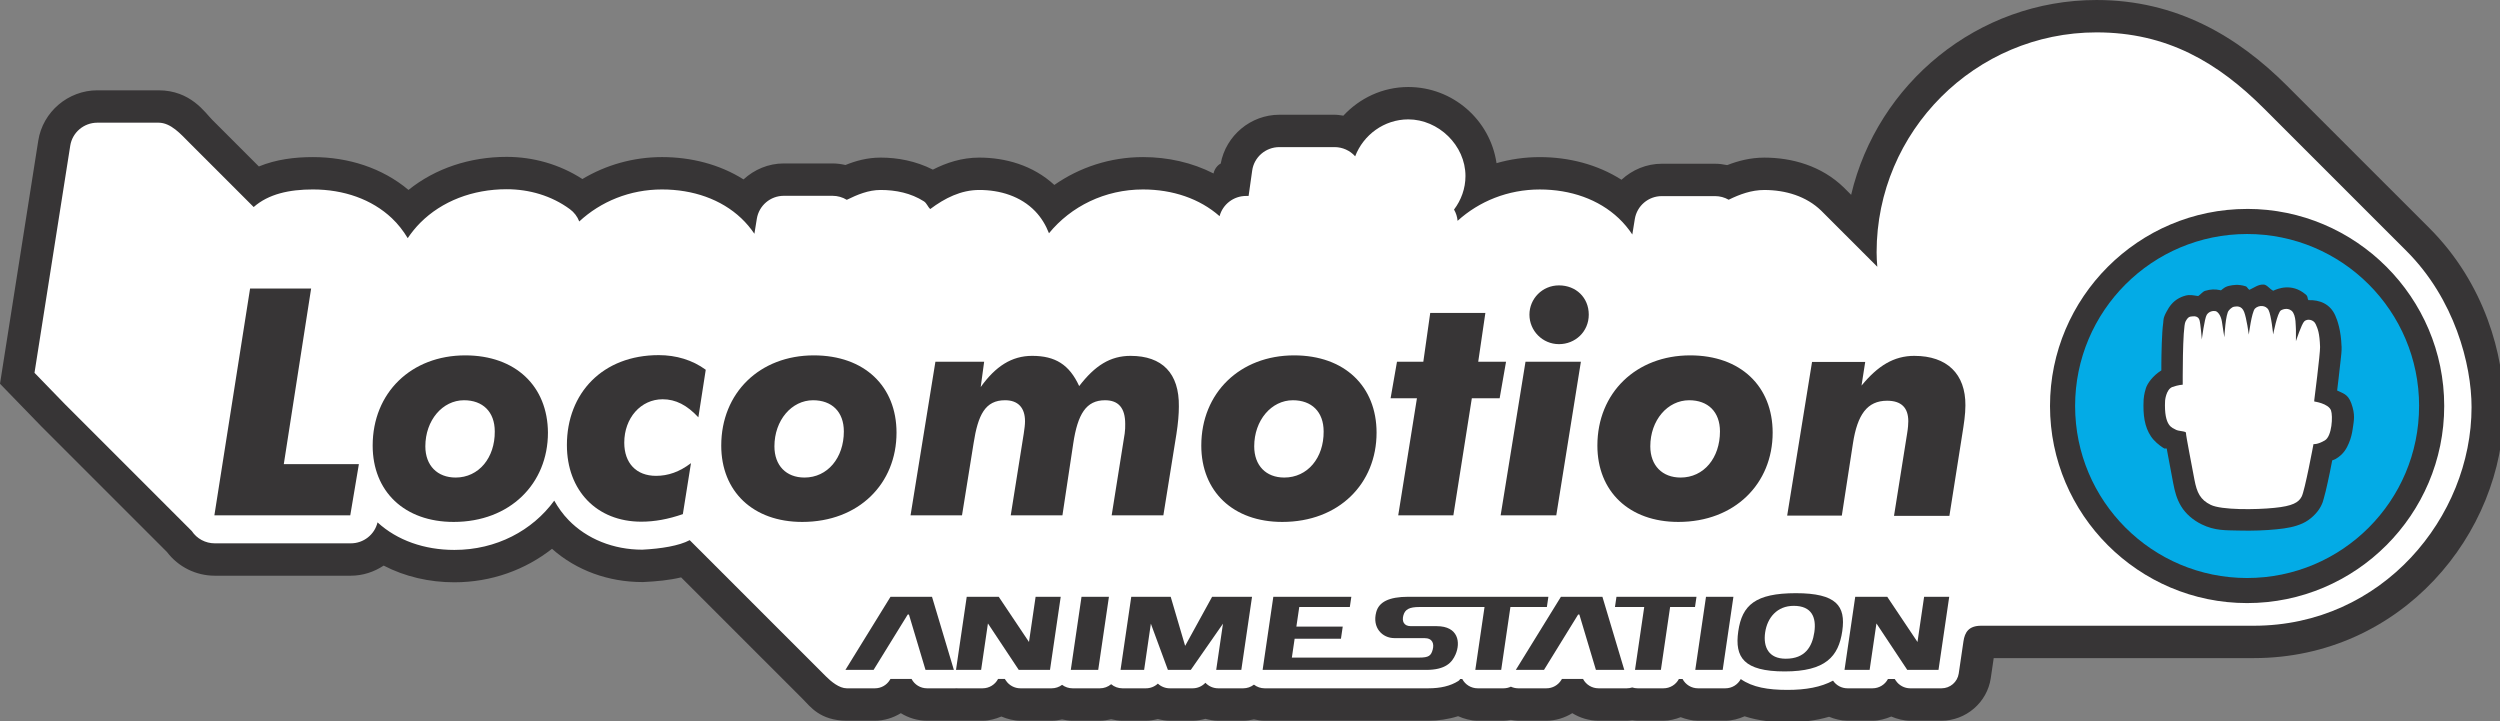 <?xml version="1.0" encoding="UTF-8" standalone="no"?>
<svg
   xmlns:dc="http://purl.org/dc/elements/1.1/"
   xmlns:cc="http://creativecommons.org/ns#"
   xmlns:rdf="http://www.w3.org/1999/02/22-rdf-syntax-ns#"
   xmlns:svg="http://www.w3.org/2000/svg"
   xmlns="http://www.w3.org/2000/svg"
   xmlns:sodipodi="http://sodipodi.sourceforge.net/DTD/sodipodi-0.dtd"
   xmlns:inkscape="http://www.inkscape.org/namespaces/inkscape"
   width="338.667mm"
   height="97.689mm"
   viewBox="0 0 338.667 97.689"
   version="1.1"
   id="svg979"
   inkscape:version="1.0.1 (3bc2e813f5, 2020-09-07)"
   sodipodi:docname="Locomotion_(2004).svg">
  <rect x="0" y="0" width="338.667" height="97.689" fill="#808080" stroke="none"/>
  <style
     id="style981"></style>
  <defs
     id="defs973" />
  <sodipodi:namedview
     id="base"
     pagecolor="#ffffff"
     bordercolor="#666666"
     borderopacity="1.0"
     inkscape:pageopacity="0.0"
     inkscape:pageshadow="2"
     inkscape:zoom="0.49497475"
     inkscape:cx="625.70226"
     inkscape:cy="168.51306"
     inkscape:document-units="mm"
     inkscape:current-layer="layer1"
     inkscape:document-rotation="0"
     showgrid="false"
     showguides="true"
     inkscape:guide-bbox="true"
     inkscape:window-width="1366"
     inkscape:window-height="706"
     inkscape:window-x="-8"
     inkscape:window-y="-8"
     inkscape:window-maximized="1" />
  <g
     inkscape:label="Layer 1"
     inkscape:groupmode="layer"
     id="layer1"
     transform="translate(2.108,-201.604)">
    <g
       id="g1828">
      <g
         id="g1791"
         transform="matrix(0.265,0,0,0.265,-2.108,201.604)"
         style="opacity:1">
        <g
           id="g2017"
           style="opacity:1">
          <path
             style="color:#000000;font-style:normal;font-variant:normal;font-weight:normal;font-stretch:normal;font-size:medium;line-height:normal;font-family:sans-serif;font-variant-ligatures:normal;font-variant-position:normal;font-variant-caps:normal;font-variant-numeric:normal;font-variant-alternates:normal;font-variant-east-asian:normal;font-feature-settings:normal;font-variation-settings:normal;text-indent:0;text-align:start;text-decoration:none;text-decoration-line:none;text-decoration-style:solid;text-decoration-color:#000000;letter-spacing:normal;word-spacing:normal;text-transform:none;writing-mode:lr-tb;direction:ltr;text-orientation:mixed;dominant-baseline:auto;baseline-shift:baseline;text-anchor:start;white-space:normal;shape-padding:0;shape-margin:0;inline-size:0;clip-rule:nonzero;display:inline;overflow:visible;visibility:visible;isolation:auto;mix-blend-mode:normal;color-interpolation:sRGB;color-interpolation-filters:linearRGB;solid-color:#000000;solid-opacity:1;vector-effect:none;fill:#373536;fill-opacity:1;fill-rule:nonzero;stroke:none;stroke-width:33.099;stroke-linecap:butt;stroke-linejoin:miter;stroke-miterlimit:4.8;stroke-dasharray:none;stroke-dashoffset:0;stroke-opacity:1;paint-order:stroke fill markers;color-rendering:auto;image-rendering:auto;shape-rendering:auto;text-rendering:auto;enable-background:accumulate;stop-color:#000000;stop-opacity:1"
             d="m 1071.754,0.004 c -60.805,0 -112.049,42.715 -125.459,99.588 l -3.699,-3.699 -0.092,-0.088 C 931.126,84.773 916.069,80.574 901.918,80.574 c -7.193,0 -13.497,1.695 -18.975,3.83 -2.052,-0.426 -4.136,-0.703 -6.248,-0.699 h -27.174 c -7.864,-0.009 -15.126,3.116 -20.625,8.18 -12.234,-7.774 -26.809,-11.57 -41.781,-11.57 -7.649,0 -15.071,1.076 -22.098,3.09 -3.261,-22.202 -22.435,-38.922 -45.098,-38.922 -13.17,0 -24.903,5.725 -33.209,14.648 -1.479,-0.22 -2.953,-0.474 -4.467,-0.475 h -0.004 -28.232 -0.002 c -14.618,6e-6 -27.328,10.619 -29.986,24.965 -1.492,0.692 -3.22,2.715 -3.664,5.059 -10.941,-5.581 -23.333,-8.373 -36.062,-8.373 -16.814,0 -32.472,5.272 -45.326,14.236 -10.999,-10.142 -25.23,-13.977 -38.352,-13.977 -8.969,0 -16.817,2.62 -23.738,6.15 -8.815,-4.474 -18.138,-6.15 -26.68,-6.15 -7.043,0 -12.969,1.752 -17.99,3.783 -2.149,-0.479 -4.337,-0.792 -6.559,-0.797 h -0.016 -24.99 -0.01 c -7.831,0.009 -15.061,3.123 -20.543,8.164 -12.233,-7.69 -26.774,-11.41 -41.688,-11.41 -14.845,0 -28.793,4.106 -40.68,11.217 C 285.941,83.92 272.428,80.191 259.002,80.191 c -18.678,0 -36.42,5.815 -50.186,16.902 -13.463,-11.31 -30.879,-16.787 -48.875,-16.787 -9.149,0 -18.73,1.139 -27.611,4.789 L 108.533,61.299 C 104.807,57.572 97.529,46.173 81.031,46.166 h -0.004 -31.256 -0.002 C 34.892,46.166 21.883,57.119 19.559,71.9 l 0.002,-0.002 L 0,196.172 l 21.393,22.057 64.01,64.01 c 5.764,7.575 14.787,12.054 24.346,12.061 h 0.006 69.58 c 6.128,-2.8e-4 11.9,-1.937 16.795,-5.168 10.953,5.694 23.394,8.535 36.141,8.535 18.973,0 36.319,-6.428 49.91,-17.119 12.489,11.108 28.966,16.996 46.137,16.996 h 0.414 l 0.414,-0.019 c 6.534,-0.327 12.827,-0.886 19.043,-2.369 l 62.248,62.25 c 3.729,3.73 8.717,10.968 22.359,11.006 h 0.021 14.436 c 4.764,0.006 9.301,-1.422 13.25,-3.838 3.947,2.442 8.539,3.832 13.33,3.838 h 0.012 14.615 0.09 c 0.021,-2.3e-4 0.111,-0.008 0.135,-0.008 l 0.102,0.008 h 13.59 0.027 c 3.34,-0.011 6.497,-0.887 9.496,-2.125 3.061,1.276 6.312,2.126 9.713,2.125 h 15.994 0.004 c 1.804,-5.8e-4 3.575,-0.259 5.32,-0.635 1.738,0.374 3.501,0.633 5.297,0.635 h 0.012 14.039 c 1.947,-2.8e-4 3.855,-0.301 5.729,-0.736 1.868,0.434 3.77,0.734 5.711,0.736 h 0.008 12.041 c 2.086,0.004 4.125,-0.338 6.123,-0.832 1.984,0.491 4.007,0.832 6.08,0.832 h 11.719 c 2.224,10e-5 4.39,-0.39 6.506,-0.953 2.122,0.565 4.295,0.955 6.527,0.953 h 12.83 0.002 c 1.849,-7.1e-4 3.664,-0.274 5.449,-0.668 1.779,0.393 3.587,0.666 5.43,0.668 h 0.01 83.742 c 5.056,0 10.207,-0.718 15.193,-2.297 3.125,1.353 6.439,2.294 9.949,2.299 h 0.012 13.256 0.002 c 1.267,-1.5e-4 2.512,-0.225 3.76,-0.412 1.226,0.184 2.448,0.409 3.693,0.412 h 0.018 14.41 c 4.777,0.012 9.323,-1.42 13.279,-3.842 3.947,2.442 8.538,3.836 13.33,3.842 h 0.012 14.516 c 0.929,6e-4 1.84,-0.117 2.754,-0.217 0.907,0.099 1.813,0.215 2.727,0.217 h 0.012 13.256 c 3.083,9.3e-4 6.011,-0.74 8.816,-1.791 2.8,1.049 5.723,1.79 8.801,1.791 h 0.002 14.021 c 3.473,0.002 6.755,-0.918 9.855,-2.238 7.146,2.321 14.583,3.049 21.914,3.049 7.369,0 14.48,-0.822 21.244,-2.811 2.964,1.19 6.093,1.998 9.371,2 h 0.006 12.857 0.004 c 3.363,-0.001 6.541,-0.877 9.559,-2.121 3.062,1.275 6.313,2.125 9.717,2.121 h 15.977 c 12.479,0.002 23.324,-9.342 25.164,-21.686 v -0.018 l 1.51,-10.287 h 132.922 c 75.126,0 127.891,-63.228 127.891,-128.26 0,-26.276 -9.606,-63.057 -38.066,-91.518 L 1169.154,43.873 C 1143.704,18.423 1112.426,0.004 1071.754,0.004 Z"
             id="path2019" />
          <path
             style="color:#000000;font-style:normal;font-variant:normal;font-weight:normal;font-stretch:normal;font-size:medium;line-height:normal;font-family:sans-serif;font-variant-ligatures:normal;font-variant-position:normal;font-variant-caps:normal;font-variant-numeric:normal;font-variant-alternates:normal;font-variant-east-asian:normal;font-feature-settings:normal;font-variation-settings:normal;text-indent:0;text-align:start;text-decoration:none;text-decoration-line:none;text-decoration-style:solid;text-decoration-color:#000000;letter-spacing:normal;word-spacing:normal;text-transform:none;writing-mode:lr-tb;direction:ltr;text-orientation:mixed;dominant-baseline:auto;baseline-shift:baseline;text-anchor:start;white-space:normal;shape-padding:0;shape-margin:0;inline-size:0;clip-rule:nonzero;display:inline;overflow:visible;visibility:visible;isolation:auto;mix-blend-mode:normal;color-interpolation:sRGB;color-interpolation-filters:linearRGB;solid-color:#000000;solid-opacity:1;vector-effect:none;fill:#ffffff;fill-opacity:1;fill-rule:nonzero;stroke:none;stroke-width:33.099;stroke-linecap:butt;stroke-linejoin:miter;stroke-miterlimit:4.8;stroke-dasharray:none;stroke-dashoffset:0;stroke-opacity:1.0;paint-order:stroke fill markers;color-rendering:auto;image-rendering:auto;shape-rendering:auto;text-rendering:auto;enable-background:accumulate;stop-color:#000000;stop-opacity:1;"
             d="m 1071.754,16.553 c -61.919,0 -112.44,50.49 -112.439,112.408 -3e-5,2.907 0.139,4.56 0.355,7.412 l -22.316,-22.318 -6.369,-6.369 c -7.583,-7.352 -18.164,-10.563 -29.066,-10.563 -6.563,0 -12.53,2.188 -18.223,4.982 -2.122,-1.217 -4.527,-1.856 -6.973,-1.852 h -27.221 c -6.846,-0.008 -12.687,4.952 -13.791,11.709 l -1.277,7.906 c -1.996,-3.005 -4.309,-5.792 -6.941,-8.281 -10.258,-9.703 -24.602,-14.725 -40.377,-14.725 -16.284,0 -31.015,6.05 -42,16.025 -0.175,-2.025 -0.798,-3.987 -1.822,-5.748 3.624,-4.804 5.848,-10.718 5.848,-17.158 0,-15.718 -13.844,-28.951 -29.221,-28.951 -12.42,0 -23.014,8.004 -27.168,18.881 -2.661,-2.991 -6.491,-4.705 -10.516,-4.707 h -28.23 c -6.993,-4.53e-4 -12.918,5.101 -13.891,11.961 l -1.838,13.004 h -1.285 c -6.362,0.002 -11.925,4.247 -13.553,10.34 -10.162,-8.97 -23.99,-13.654 -39.146,-13.654 -19.509,0 -36.815,8.643 -48.061,22.385 -1.632,-4.163 -3.924,-8.003 -7.07,-11.271 -7.35,-7.636 -17.924,-10.854 -28.547,-10.854 -9.378,0 -17.601,4.149 -25.078,9.75 -1.287,-1.136 -1.771,-2.996 -3.238,-3.934 -6.639,-4.243 -14.413,-5.816 -22.102,-5.816 -6.236,0 -11.877,2.363 -17.326,5.037 -2.184,-1.336 -4.695,-2.046 -7.256,-2.051 h -24.963 c -6.847,0.008 -12.679,4.978 -13.768,11.738 l -1.24,7.668 c -1.952,-2.886 -4.197,-5.557 -6.742,-7.959 -10.281,-9.703 -24.676,-14.693 -40.5,-14.693 -16.459,0 -31.306,6.189 -42.291,16.363 -0.959,-2.516 -2.626,-4.701 -4.799,-6.291 -9.391,-6.891 -20.765,-10.187 -32.311,-10.187 -17.453,0 -33.144,6.137 -44.104,17.098 -2.421,2.421 -4.556,5.088 -6.475,7.906 -2.255,-3.735 -4.924,-7.193 -8.105,-10.195 -10.266,-9.689 -24.602,-14.693 -40.377,-14.693 -11.987,0 -22.624,2.277 -30.265,8.992 L 96.831,73.002 C 92.386,68.558 87.365,62.718 81.023,62.715 H 49.77 c -6.913,-5.67e-4 -12.797,4.99 -13.861,11.756 l -18.275,116.111 15.551,16.033 64.854,64.852 c 2.589,3.918 6.995,6.28 11.723,6.283 h 69.574 c 6.51,-3e-4 12.165,-4.438 13.654,-10.715 10.098,9.258 24.044,14.082 39.281,14.082 21.526,0 39.94,-9.961 51.055,-25.186 2.022,3.584 4.413,6.922 7.27,9.879 9.405,9.735 23.01,15.184 37.723,15.184 9.63,-0.482 18.869,-1.99 24.25,-4.867 l 69.572,69.574 c 2.722,2.722 6.853,6.149 10.701,6.16 h 14.434 c 3.088,0.004 5.958,-1.596 7.578,-4.225 l 0.336,-0.551 h 10.799 c 1.53,2.932 4.561,4.771 7.867,4.775 h 14.518 c 0.186,-0.002 0.373,-0.007 0.559,-0.029 0.181,0.011 0.362,0.014 0.543,0.029 h 12.873 c 3.301,-0.011 6.324,-1.849 7.852,-4.775 h 3.467 l 0.543,0.812 c 1.648,2.477 4.426,3.963 7.4,3.963 h 15.996 c 1.921,-6.1e-4 3.789,-0.623 5.326,-1.775 1.535,1.151 3.4,1.773 5.318,1.775 h 14.027 c 2.098,-3e-4 4.129,-0.742 5.732,-2.096 1.601,1.352 3.629,2.094 5.725,2.096 h 12.062 c 2.265,0.004 4.445,-0.854 6.098,-2.402 1.647,1.544 3.821,2.402 6.078,2.402 h 11.717 c 2.467,1.1e-4 4.823,-1.023 6.504,-2.83 1.683,1.808 4.044,2.832 6.514,2.83 h 12.842 c 1.977,-7.6e-4 3.895,-0.66 5.455,-1.875 1.558,1.213 3.475,1.873 5.449,1.875 h 83.732 c 6.099,0 11.234,-1.157 15.328,-3.758 0.454,-0.289 0.696,-0.647 0.92,-1.016 h 1.047 c 1.53,2.932 4.562,4.771 7.869,4.775 h 13.246 c 1.298,-1.5e-4 2.581,-0.284 3.758,-0.834 1.17,0.546 2.444,0.831 3.734,0.834 h 14.434 c 3.091,0.008 5.963,-1.593 7.584,-4.225 l 0.338,-0.551 h 10.799 c 1.53,2.932 4.56,4.771 7.867,4.775 H 831.625 c 0.936,6.1e-4 1.864,-0.149 2.754,-0.438 0.885,0.289 1.81,0.436 2.74,0.438 h 13.248 c 3.312,0.001 6.351,-1.839 7.883,-4.775 h 1.859 c 1.531,2.934 4.566,4.774 7.875,4.775 h 14.027 c 3.294,0.002 6.319,-1.819 7.859,-4.73 6.011,4.238 13.957,5.541 23.9,5.541 9.401,0 17.096,-1.406 23.266,-4.73 1.651,2.448 4.409,3.918 7.361,3.92 h 12.85 c 3.309,-10e-4 6.344,-1.841 7.875,-4.775 h 3.445 l 0.535,0.811 c 1.649,2.479 4.431,3.968 7.408,3.965 h 15.994 c 4.403,0.002 8.144,-3.221 8.793,-7.576 l 2.408,-16.41 c 0.689,-4.696 2.713,-8.004 9.067,-8.004 h 139.328 c 65.796,0 111.344,-55.642 111.344,-111.711 0,-21.899 -8.687,-55.28 -33.221,-79.814 l -72.773,-72.771 c -23.687,-23.687 -49.73,-39.023 -85.697,-39.023 z"
             id="path2021" />
        </g>
      </g>
      <path
         style="color:#000000;font-style:normal;font-variant:normal;font-weight:normal;font-stretch:normal;font-size:medium;line-height:normal;font-family:sans-serif;font-variant-ligatures:normal;font-variant-position:normal;font-variant-caps:normal;font-variant-numeric:normal;font-variant-alternates:normal;font-variant-east-asian:normal;font-feature-settings:normal;font-variation-settings:normal;text-indent:0;text-align:start;text-decoration:none;text-decoration-line:none;text-decoration-style:solid;text-decoration-color:#000000;letter-spacing:normal;word-spacing:normal;text-transform:none;writing-mode:lr-tb;direction:ltr;text-orientation:mixed;dominant-baseline:auto;baseline-shift:baseline;text-anchor:start;white-space:normal;shape-padding:0;shape-margin:0;inline-size:0;clip-rule:nonzero;display:inline;overflow:visible;visibility:visible;isolation:auto;mix-blend-mode:normal;color-interpolation:sRGB;color-interpolation-filters:linearRGB;solid-color:#000000;solid-opacity:1;vector-effect:none;fill:#373536;fill-opacity:1;fill-rule:nonzero;stroke:none;stroke-width:4.702;stroke-linecap:butt;stroke-linejoin:round;stroke-miterlimit:4;stroke-dasharray:none;stroke-dashoffset:0;stroke-opacity:1;paint-order:stroke fill markers;color-rendering:auto;image-rendering:auto;shape-rendering:auto;text-rendering:auto;enable-background:accumulate;stop-color:#000000"
         d="m 112.417,292.352 6.109,-9.904 h 5.621 l 2.962,9.904 h -3.842 l -2.243,-7.499 h -0.165 l -4.625,7.499 z"
         id="path1587" />
      <path
         style="color:#000000;font-style:normal;font-variant:normal;font-weight:normal;font-stretch:normal;font-size:medium;line-height:normal;font-family:sans-serif;font-variant-ligatures:normal;font-variant-position:normal;font-variant-caps:normal;font-variant-numeric:normal;font-variant-alternates:normal;font-variant-east-asian:normal;font-feature-settings:normal;font-variation-settings:normal;text-indent:0;text-align:start;text-decoration:none;text-decoration-line:none;text-decoration-style:solid;text-decoration-color:#000000;letter-spacing:normal;word-spacing:normal;text-transform:none;writing-mode:lr-tb;direction:ltr;text-orientation:mixed;dominant-baseline:auto;baseline-shift:baseline;text-anchor:start;white-space:normal;shape-padding:0;shape-margin:0;inline-size:0;clip-rule:nonzero;display:inline;overflow:visible;visibility:visible;isolation:auto;mix-blend-mode:normal;color-interpolation:sRGB;color-interpolation-filters:linearRGB;solid-color:#000000;solid-opacity:1;vector-effect:none;fill:#373536;fill-opacity:1;fill-rule:nonzero;stroke:none;stroke-width:4.702;stroke-linecap:butt;stroke-linejoin:round;stroke-miterlimit:4;stroke-dasharray:none;stroke-dashoffset:0;stroke-opacity:1;paint-order:stroke fill markers;color-rendering:auto;image-rendering:auto;shape-rendering:auto;text-rendering:auto;enable-background:accumulate;stop-color:#000000"
         d="m 128.851,282.447 -1.452,9.906 h 3.402 l 0.923,-6.293 4.176,6.293 h 4.232 l 1.452,-9.906 h -3.402 l -0.897,6.125 -4.099,-6.125 z"
         id="path1593" />
      <path
         style="color:#000000;font-style:normal;font-variant:normal;font-weight:normal;font-stretch:normal;font-size:medium;line-height:normal;font-family:sans-serif;font-variant-ligatures:normal;font-variant-position:normal;font-variant-caps:normal;font-variant-numeric:normal;font-variant-alternates:normal;font-variant-east-asian:normal;font-feature-settings:normal;font-variation-settings:normal;text-indent:0;text-align:start;text-decoration:none;text-decoration-line:none;text-decoration-style:solid;text-decoration-color:#000000;letter-spacing:normal;word-spacing:normal;text-transform:none;writing-mode:lr-tb;direction:ltr;text-orientation:mixed;dominant-baseline:auto;baseline-shift:baseline;text-anchor:start;white-space:normal;shape-padding:0;shape-margin:0;inline-size:0;clip-rule:nonzero;display:inline;overflow:visible;visibility:visible;isolation:auto;mix-blend-mode:normal;color-interpolation:sRGB;color-interpolation-filters:linearRGB;solid-color:#000000;solid-opacity:1;vector-effect:none;fill:#373536;fill-opacity:1;fill-rule:nonzero;stroke:none;stroke-width:4.702;stroke-linecap:butt;stroke-linejoin:round;stroke-miterlimit:4;stroke-dasharray:none;stroke-dashoffset:0;stroke-opacity:1;paint-order:stroke fill markers;color-rendering:auto;image-rendering:auto;shape-rendering:auto;text-rendering:auto;enable-background:accumulate;stop-color:#000000"
         d="m 144.401,282.447 h 3.714 l -1.452,9.904 h -3.714 z"
         id="path1599" />
      <path
         style="color:#000000;font-style:normal;font-variant:normal;font-weight:normal;font-stretch:normal;font-size:medium;line-height:normal;font-family:sans-serif;font-variant-ligatures:normal;font-variant-position:normal;font-variant-caps:normal;font-variant-numeric:normal;font-variant-alternates:normal;font-variant-east-asian:normal;font-feature-settings:normal;font-variation-settings:normal;text-indent:0;text-align:start;text-decoration:none;text-decoration-line:none;text-decoration-style:solid;text-decoration-color:#000000;letter-spacing:normal;word-spacing:normal;text-transform:none;writing-mode:lr-tb;direction:ltr;text-orientation:mixed;dominant-baseline:auto;baseline-shift:baseline;text-anchor:start;white-space:normal;shape-padding:0;shape-margin:0;inline-size:0;clip-rule:nonzero;display:inline;overflow:visible;visibility:visible;isolation:auto;mix-blend-mode:normal;color-interpolation:sRGB;color-interpolation-filters:linearRGB;solid-color:#000000;solid-opacity:1;vector-effect:none;fill:#373536;fill-opacity:1;fill-rule:nonzero;stroke:none;stroke-width:4.702;stroke-linecap:butt;stroke-linejoin:round;stroke-miterlimit:4;stroke-dasharray:none;stroke-dashoffset:0;stroke-opacity:1;paint-order:stroke fill markers;color-rendering:auto;image-rendering:auto;shape-rendering:auto;text-rendering:auto;enable-background:accumulate;stop-color:#000000"
         d="m 151.14,282.447 -1.452,9.906 h 3.195 l 0.912,-6.261 2.309,6.261 h 3.102 l 4.358,-6.261 -0.917,6.261 h 3.402 l 1.452,-9.906 h -5.407 l -3.636,6.621 h -0.029 l -1.947,-6.621 z"
         id="path1605" />
      <path
         style="color:#000000;font-style:normal;font-variant:normal;font-weight:normal;font-stretch:normal;font-size:medium;line-height:normal;font-family:sans-serif;font-variant-ligatures:normal;font-variant-position:normal;font-variant-caps:normal;font-variant-numeric:normal;font-variant-alternates:normal;font-variant-east-asian:normal;font-feature-settings:normal;font-variation-settings:normal;text-indent:0;text-align:start;text-decoration:none;text-decoration-line:none;text-decoration-style:solid;text-decoration-color:#000000;letter-spacing:normal;word-spacing:normal;text-transform:none;writing-mode:lr-tb;direction:ltr;text-orientation:mixed;dominant-baseline:auto;baseline-shift:baseline;text-anchor:start;white-space:normal;shape-padding:0;shape-margin:0;inline-size:0;clip-rule:nonzero;display:inline;overflow:visible;visibility:visible;isolation:auto;mix-blend-mode:normal;color-interpolation:sRGB;color-interpolation-filters:linearRGB;solid-color:#000000;solid-opacity:1;vector-effect:none;fill:#373536;fill-opacity:1;fill-rule:nonzero;stroke:none;stroke-width:4.702;stroke-linecap:butt;stroke-linejoin:round;stroke-miterlimit:4;stroke-dasharray:none;stroke-dashoffset:0;stroke-opacity:1;paint-order:stroke fill markers;color-rendering:auto;image-rendering:auto;shape-rendering:auto;text-rendering:auto;enable-background:accumulate;stop-color:#000000"
         d="m 170.385,282.447 -1.45,9.906 h 22.15 c 2.632,0 3.505,-1 3.981,-2.084 0.709,-1.616 0.396,-3.841 -2.545,-3.841 h -3.507 c -0.975,0 -1.218,-0.69 -1.019,-1.436 0.227,-0.847 0.821,-1.158 2.175,-1.158 h 8.826 l -1.249,8.519 h 3.507 l 1.249,-8.519 h 4.939 l 0.203,-1.387 h -18.965 c -2.655,0 -3.984,0.718 -4.351,2.059 -0.587,2.144 0.836,3.541 2.452,3.541 h 4.062 c 1.161,0 1.333,0.808 1.134,1.551 -0.225,0.841 -0.545,1.087 -1.828,1.087 h -17.254 l 0.375,-2.555 h 6.275 l 0.241,-1.64 h -6.279 l 0.391,-2.657 h 6.85 l 0.203,-1.387 h -6.85 z"
         id="path1611" />
      <path
         style="color:#000000;font-style:normal;font-variant:normal;font-weight:normal;font-stretch:normal;font-size:medium;line-height:normal;font-family:sans-serif;font-variant-ligatures:normal;font-variant-position:normal;font-variant-caps:normal;font-variant-numeric:normal;font-variant-alternates:normal;font-variant-east-asian:normal;font-feature-settings:normal;font-variation-settings:normal;text-indent:0;text-align:start;text-decoration:none;text-decoration-line:none;text-decoration-style:solid;text-decoration-color:#000000;letter-spacing:normal;word-spacing:normal;text-transform:none;writing-mode:lr-tb;direction:ltr;text-orientation:mixed;dominant-baseline:auto;baseline-shift:baseline;text-anchor:start;white-space:normal;shape-padding:0;shape-margin:0;inline-size:0;clip-rule:nonzero;display:inline;overflow:visible;visibility:visible;isolation:auto;mix-blend-mode:normal;color-interpolation:sRGB;color-interpolation-filters:linearRGB;solid-color:#000000;solid-opacity:1;vector-effect:none;fill:#373536;fill-opacity:1;fill-rule:nonzero;stroke:none;stroke-width:4.702;stroke-linecap:butt;stroke-linejoin:round;stroke-miterlimit:4;stroke-dasharray:none;stroke-dashoffset:0;stroke-opacity:1;paint-order:stroke fill markers;color-rendering:auto;image-rendering:auto;shape-rendering:auto;text-rendering:auto;enable-background:accumulate;stop-color:#000000"
         d="m 216.869,282.447 -0.204,1.387 h 3.965 l -1.249,8.519 h 3.507 l 1.249,-8.519 h 3.371 l 0.203,-1.387 z"
         id="path1617" />
      <path
         style="color:#000000;font-style:normal;font-variant:normal;font-weight:normal;font-stretch:normal;font-size:medium;line-height:normal;font-family:sans-serif;font-variant-ligatures:normal;font-variant-position:normal;font-variant-caps:normal;font-variant-numeric:normal;font-variant-alternates:normal;font-variant-east-asian:normal;font-feature-settings:normal;font-variation-settings:normal;text-indent:0;text-align:start;text-decoration:none;text-decoration-line:none;text-decoration-style:solid;text-decoration-color:#000000;letter-spacing:normal;word-spacing:normal;text-transform:none;writing-mode:lr-tb;direction:ltr;text-orientation:mixed;dominant-baseline:auto;baseline-shift:baseline;text-anchor:start;white-space:normal;shape-padding:0;shape-margin:0;inline-size:0;clip-rule:nonzero;display:inline;overflow:visible;visibility:visible;isolation:auto;mix-blend-mode:normal;color-interpolation:sRGB;color-interpolation-filters:linearRGB;solid-color:#000000;solid-opacity:1;vector-effect:none;fill:#373536;fill-opacity:1;fill-rule:nonzero;stroke:none;stroke-width:4.702;stroke-linecap:butt;stroke-linejoin:round;stroke-miterlimit:4;stroke-dasharray:none;stroke-dashoffset:0;stroke-opacity:1;paint-order:stroke fill markers;color-rendering:auto;image-rendering:auto;shape-rendering:auto;text-rendering:auto;enable-background:accumulate;stop-color:#000000"
         d="m 203.235,292.352 6.109,-9.904 h 5.621 l 2.962,9.904 h -3.842 l -2.243,-7.499 h -0.165 l -4.625,7.499 z"
         id="path1623" />
      <path
         style="color:#000000;font-style:normal;font-variant:normal;font-weight:normal;font-stretch:normal;font-size:medium;line-height:normal;font-family:sans-serif;font-variant-ligatures:normal;font-variant-position:normal;font-variant-caps:normal;font-variant-numeric:normal;font-variant-alternates:normal;font-variant-east-asian:normal;font-feature-settings:normal;font-variation-settings:normal;text-indent:0;text-align:start;text-decoration:none;text-decoration-line:none;text-decoration-style:solid;text-decoration-color:#000000;letter-spacing:normal;word-spacing:normal;text-transform:none;writing-mode:lr-tb;direction:ltr;text-orientation:mixed;dominant-baseline:auto;baseline-shift:baseline;text-anchor:start;white-space:normal;shape-padding:0;shape-margin:0;inline-size:0;clip-rule:nonzero;display:inline;overflow:visible;visibility:visible;isolation:auto;mix-blend-mode:normal;color-interpolation:sRGB;color-interpolation-filters:linearRGB;solid-color:#000000;solid-opacity:1;vector-effect:none;fill:#373536;fill-opacity:1;fill-rule:nonzero;stroke:none;stroke-width:4.702;stroke-linecap:butt;stroke-linejoin:round;stroke-miterlimit:4;stroke-dasharray:none;stroke-dashoffset:0;stroke-opacity:1;paint-order:stroke fill markers;color-rendering:auto;image-rendering:auto;shape-rendering:auto;text-rendering:auto;enable-background:accumulate;stop-color:#000000"
         d="m 228.998,282.447 h 3.714 l -1.452,9.904 h -3.714 z"
         id="path1629" />
      <path
         style="color:#000000;font-style:normal;font-variant:normal;font-weight:normal;font-stretch:normal;font-size:medium;line-height:normal;font-family:sans-serif;font-variant-ligatures:normal;font-variant-position:normal;font-variant-caps:normal;font-variant-numeric:normal;font-variant-alternates:normal;font-variant-east-asian:normal;font-feature-settings:normal;font-variation-settings:normal;text-indent:0;text-align:start;text-decoration:none;text-decoration-line:none;text-decoration-style:solid;text-decoration-color:#000000;letter-spacing:normal;word-spacing:normal;text-transform:none;writing-mode:lr-tb;direction:ltr;text-orientation:mixed;dominant-baseline:auto;baseline-shift:baseline;text-anchor:start;white-space:normal;shape-padding:0;shape-margin:0;inline-size:0;clip-rule:nonzero;display:inline;overflow:visible;visibility:visible;isolation:auto;mix-blend-mode:normal;color-interpolation:sRGB;color-interpolation-filters:linearRGB;solid-color:#000000;solid-opacity:1;vector-effect:none;fill:#373536;fill-opacity:1;fill-rule:nonzero;stroke:none;stroke-width:4.702;stroke-linecap:butt;stroke-linejoin:round;stroke-miterlimit:4;stroke-dasharray:none;stroke-dashoffset:0;stroke-opacity:1;paint-order:stroke fill markers;color-rendering:auto;image-rendering:auto;shape-rendering:auto;text-rendering:auto;enable-background:accumulate;stop-color:#000000"
         d="m 249.214,282.447 -1.452,9.906 h 3.402 l 0.923,-6.293 4.176,6.293 h 4.232 l 1.452,-9.906 h -3.402 l -0.897,6.125 -4.099,-6.125 z"
         id="path1635" />
      <path
         style="color:#000000;font-style:normal;font-variant:normal;font-weight:normal;font-stretch:normal;font-size:medium;line-height:normal;font-family:sans-serif;font-variant-ligatures:normal;font-variant-position:normal;font-variant-caps:normal;font-variant-numeric:normal;font-variant-alternates:normal;font-variant-east-asian:normal;font-feature-settings:normal;font-variation-settings:normal;text-indent:0;text-align:start;text-decoration:none;text-decoration-line:none;text-decoration-style:solid;text-decoration-color:#000000;letter-spacing:normal;word-spacing:normal;text-transform:none;writing-mode:lr-tb;direction:ltr;text-orientation:mixed;dominant-baseline:auto;baseline-shift:baseline;text-anchor:start;white-space:normal;shape-padding:0;shape-margin:0;inline-size:0;clip-rule:nonzero;display:inline;overflow:visible;visibility:visible;isolation:auto;mix-blend-mode:normal;color-interpolation:sRGB;color-interpolation-filters:linearRGB;solid-color:#000000;solid-opacity:1;vector-effect:none;fill:#373536;fill-opacity:1;fill-rule:nonzero;stroke:none;stroke-width:4.702;stroke-linecap:butt;stroke-linejoin:round;stroke-miterlimit:4;stroke-dasharray:none;stroke-dashoffset:0;stroke-opacity:1;paint-order:stroke fill markers;color-rendering:auto;image-rendering:auto;shape-rendering:auto;text-rendering:auto;enable-background:accumulate;stop-color:#000000"
         d="m 241.174,281.961 c -2.749,0 -4.573,0.41 -5.767,1.251 -1.194,0.841 -1.778,2.117 -2.037,3.908 -0.259,1.791 -0.059,3.138 0.875,4.046 0.933,0.907 2.632,1.395 5.412,1.395 2.779,0 4.604,-0.512 5.793,-1.444 1.189,-0.931 1.758,-2.289 2.009,-4.025 0.251,-1.736 0.037,-3.002 -0.901,-3.847 -0.938,-0.845 -2.636,-1.284 -5.384,-1.284 z m -0.292,1.715 c 1.243,0 2,0.4 2.424,1.035 0.424,0.635 0.516,1.53 0.369,2.533 -0.147,1.006 -0.469,1.903 -1.071,2.547 -0.603,0.645 -1.488,1.047 -2.802,1.047 -1.171,0 -1.927,-0.396 -2.369,-1.033 -0.442,-0.636 -0.568,-1.53 -0.421,-2.531 0.147,-1 0.552,-1.901 1.201,-2.549 0.648,-0.648 1.535,-1.049 2.671,-1.049 z"
         id="path1641" />
      <path
         style="color:#000000;font-style:normal;font-variant:normal;font-weight:normal;font-stretch:normal;font-size:medium;line-height:normal;font-family:sans-serif;font-variant-ligatures:normal;font-variant-position:normal;font-variant-caps:normal;font-variant-numeric:normal;font-variant-alternates:normal;font-variant-east-asian:normal;font-feature-settings:normal;font-variation-settings:normal;text-indent:0;text-align:start;text-decoration:none;text-decoration-line:none;text-decoration-style:solid;text-decoration-color:#000000;letter-spacing:normal;word-spacing:normal;text-transform:none;writing-mode:lr-tb;direction:ltr;text-orientation:mixed;dominant-baseline:auto;baseline-shift:baseline;text-anchor:start;white-space:normal;shape-padding:0;shape-margin:0;inline-size:0;clip-rule:nonzero;display:inline;overflow:visible;visibility:visible;isolation:auto;mix-blend-mode:normal;color-interpolation:sRGB;color-interpolation-filters:linearRGB;solid-color:#000000;solid-opacity:1;vector-effect:none;fill:#373536;fill-opacity:1;fill-rule:nonzero;stroke:none;stroke-width:7.386;stroke-linecap:butt;stroke-linejoin:round;stroke-miterlimit:4;stroke-dasharray:none;stroke-dashoffset:0;stroke-opacity:1;paint-order:stroke fill markers;color-rendering:auto;image-rendering:auto;shape-rendering:auto;text-rendering:auto;enable-background:accumulate;stop-color:#000000"
         d="m 31.769,240.694 -4.836,30.722 h 18.408 l 1.167,-6.937 H 36.337 l 3.702,-23.785 z"
         id="path1478" />
      <path
         style="color:#000000;font-style:normal;font-variant:normal;font-weight:normal;font-stretch:normal;font-size:medium;line-height:normal;font-family:sans-serif;font-variant-ligatures:normal;font-variant-position:normal;font-variant-caps:normal;font-variant-numeric:normal;font-variant-alternates:normal;font-variant-east-asian:normal;font-feature-settings:normal;font-variation-settings:normal;text-indent:0;text-align:start;text-decoration:none;text-decoration-line:none;text-decoration-style:solid;text-decoration-color:#000000;letter-spacing:normal;word-spacing:normal;text-transform:none;writing-mode:lr-tb;direction:ltr;text-orientation:mixed;dominant-baseline:auto;baseline-shift:baseline;text-anchor:start;white-space:normal;shape-padding:0;shape-margin:0;inline-size:0;clip-rule:nonzero;display:inline;overflow:visible;visibility:visible;isolation:auto;mix-blend-mode:normal;color-interpolation:sRGB;color-interpolation-filters:linearRGB;solid-color:#000000;solid-opacity:1;vector-effect:none;fill:#373536;fill-opacity:1;fill-rule:nonzero;stroke:none;stroke-width:7.386;stroke-linecap:butt;stroke-linejoin:round;stroke-miterlimit:4;stroke-dasharray:none;stroke-dashoffset:0;stroke-opacity:1;paint-order:stroke fill markers;color-rendering:auto;image-rendering:auto;shape-rendering:auto;text-rendering:auto;enable-background:accumulate;stop-color:#000000"
         d="m 60.915,249.745 c -7.303,0 -12.539,5.054 -12.539,12.223 0,6.21 4.302,10.34 10.972,10.34 7.637,0 12.772,-5.186 12.772,-12.091 -0.033,-6.277 -4.369,-10.472 -11.205,-10.472 z m -1.301,16.55 c -2.468,0 -4.102,-1.619 -4.102,-4.228 0,-3.535 2.334,-6.243 5.236,-6.243 2.534,0 4.169,1.553 4.169,4.228 0.033,3.568 -2.168,6.244 -5.302,6.244 z"
         id="path1484" />
      <path
         style="color:#000000;font-style:normal;font-variant:normal;font-weight:normal;font-stretch:normal;font-size:medium;line-height:normal;font-family:sans-serif;font-variant-ligatures:normal;font-variant-position:normal;font-variant-caps:normal;font-variant-numeric:normal;font-variant-alternates:normal;font-variant-east-asian:normal;font-feature-settings:normal;font-variation-settings:normal;text-indent:0;text-align:start;text-decoration:none;text-decoration-line:none;text-decoration-style:solid;text-decoration-color:#000000;letter-spacing:normal;word-spacing:normal;text-transform:none;writing-mode:lr-tb;direction:ltr;text-orientation:mixed;dominant-baseline:auto;baseline-shift:baseline;text-anchor:start;white-space:normal;shape-padding:0;shape-margin:0;inline-size:0;clip-rule:nonzero;display:inline;overflow:visible;visibility:visible;isolation:auto;mix-blend-mode:normal;color-interpolation:sRGB;color-interpolation-filters:linearRGB;solid-color:#000000;solid-opacity:1;vector-effect:none;fill:#373536;fill-opacity:1;fill-rule:nonzero;stroke:none;stroke-width:7.386;stroke-linecap:butt;stroke-linejoin:round;stroke-miterlimit:4;stroke-dasharray:none;stroke-dashoffset:0;stroke-opacity:1;paint-order:stroke fill markers;color-rendering:auto;image-rendering:auto;shape-rendering:auto;text-rendering:auto;enable-background:accumulate;stop-color:#000000"
         d="m 74.688,261.902 c 0,6.144 4.035,10.373 10.071,10.373 1.801,0 3.635,-0.33 5.636,-1.024 l 1.1,-6.904 c -1.567,1.189 -3.101,1.718 -4.735,1.718 -2.668,0 -4.302,-1.718 -4.302,-4.493 0,-3.336 2.234,-5.88 5.202,-5.88 1.767,0 3.301,0.793 4.836,2.445 l 1,-6.442 c -1.801,-1.321 -4.002,-1.982 -6.37,-1.982 -7.57,0 -12.439,5.12 -12.439,12.19 z"
         id="path1490" />
      <path
         style="color:#000000;font-style:normal;font-variant:normal;font-weight:normal;font-stretch:normal;font-size:medium;line-height:normal;font-family:sans-serif;font-variant-ligatures:normal;font-variant-position:normal;font-variant-caps:normal;font-variant-numeric:normal;font-variant-alternates:normal;font-variant-east-asian:normal;font-feature-settings:normal;font-variation-settings:normal;text-indent:0;text-align:start;text-decoration:none;text-decoration-line:none;text-decoration-style:solid;text-decoration-color:#000000;letter-spacing:normal;word-spacing:normal;text-transform:none;writing-mode:lr-tb;direction:ltr;text-orientation:mixed;dominant-baseline:auto;baseline-shift:baseline;text-anchor:start;white-space:normal;shape-padding:0;shape-margin:0;inline-size:0;clip-rule:nonzero;display:inline;overflow:visible;visibility:visible;isolation:auto;mix-blend-mode:normal;color-interpolation:sRGB;color-interpolation-filters:linearRGB;solid-color:#000000;solid-opacity:1;vector-effect:none;fill:#373536;fill-opacity:1;fill-rule:nonzero;stroke:none;stroke-width:7.386;stroke-linecap:butt;stroke-linejoin:round;stroke-miterlimit:4;stroke-dasharray:none;stroke-dashoffset:0;stroke-opacity:1;paint-order:stroke fill markers;color-rendering:auto;image-rendering:auto;shape-rendering:auto;text-rendering:auto;enable-background:accumulate;stop-color:#000000"
         d="m 108.136,249.745 c -7.303,0 -12.539,5.054 -12.539,12.223 0,6.21 4.302,10.34 10.972,10.34 7.67,0 12.772,-5.186 12.772,-12.091 0,-6.277 -4.335,-10.472 -11.205,-10.472 z m -1.267,16.55 c -2.468,0 -4.069,-1.619 -4.069,-4.228 0,-3.535 2.334,-6.243 5.236,-6.243 2.534,0 4.169,1.553 4.169,4.228 0,3.568 -2.201,6.244 -5.336,6.244 z"
         id="path1496" />
      <path
         style="color:#000000;font-style:normal;font-variant:normal;font-weight:normal;font-stretch:normal;font-size:medium;line-height:normal;font-family:sans-serif;font-variant-ligatures:normal;font-variant-position:normal;font-variant-caps:normal;font-variant-numeric:normal;font-variant-alternates:normal;font-variant-east-asian:normal;font-feature-settings:normal;font-variation-settings:normal;text-indent:0;text-align:start;text-decoration:none;text-decoration-line:none;text-decoration-style:solid;text-decoration-color:#000000;letter-spacing:normal;word-spacing:normal;text-transform:none;writing-mode:lr-tb;direction:ltr;text-orientation:mixed;dominant-baseline:auto;baseline-shift:baseline;text-anchor:start;white-space:normal;shape-padding:0;shape-margin:0;inline-size:0;clip-rule:nonzero;display:inline;overflow:visible;visibility:visible;isolation:auto;mix-blend-mode:normal;color-interpolation:sRGB;color-interpolation-filters:linearRGB;solid-color:#000000;solid-opacity:1;vector-effect:none;fill:#373536;fill-opacity:1;fill-rule:nonzero;stroke:none;stroke-width:7.386;stroke-linecap:butt;stroke-linejoin:round;stroke-miterlimit:4;stroke-dasharray:none;stroke-dashoffset:0;stroke-opacity:1;paint-order:stroke fill markers;color-rendering:auto;image-rendering:auto;shape-rendering:auto;text-rendering:auto;enable-background:accumulate;stop-color:#000000"
         d="m 151.055,249.811 c -2.768,0 -4.836,1.321 -6.97,4.096 -1.334,-2.907 -3.235,-4.096 -6.37,-4.096 -2.768,0 -4.969,1.42 -6.97,4.228 l 0.467,-3.436 h -6.603 l -3.368,20.812 h 6.97 l 1.567,-9.745 c 0.6,-3.865 1.567,-5.847 4.269,-5.847 1.767,0 2.701,1.024 2.701,2.841 0,0.462 -0.067,0.991 -0.167,1.652 l -1.767,11.1 h 7.003 l 1.467,-9.745 c 0.6,-3.964 1.734,-5.847 4.302,-5.847 1.834,0 2.735,1.057 2.735,3.204 0,0.429 0,0.826 -0.067,1.288 l -1.767,11.1 h 7.003 l 1.767,-11 c 0.233,-1.487 0.333,-2.742 0.333,-3.733 0.067,-4.526 -2.268,-6.871 -6.536,-6.871 z"
         id="path1502" />
      <path
         style="color:#000000;font-style:normal;font-variant:normal;font-weight:normal;font-stretch:normal;font-size:medium;line-height:normal;font-family:sans-serif;font-variant-ligatures:normal;font-variant-position:normal;font-variant-caps:normal;font-variant-numeric:normal;font-variant-alternates:normal;font-variant-east-asian:normal;font-feature-settings:normal;font-variation-settings:normal;text-indent:0;text-align:start;text-decoration:none;text-decoration-line:none;text-decoration-style:solid;text-decoration-color:#000000;letter-spacing:normal;word-spacing:normal;text-transform:none;writing-mode:lr-tb;direction:ltr;text-orientation:mixed;dominant-baseline:auto;baseline-shift:baseline;text-anchor:start;white-space:normal;shape-padding:0;shape-margin:0;inline-size:0;clip-rule:nonzero;display:inline;overflow:visible;visibility:visible;isolation:auto;mix-blend-mode:normal;color-interpolation:sRGB;color-interpolation-filters:linearRGB;solid-color:#000000;solid-opacity:1;vector-effect:none;fill:#373536;fill-opacity:1;fill-rule:nonzero;stroke:none;stroke-width:7.386;stroke-linecap:butt;stroke-linejoin:round;stroke-miterlimit:4;stroke-dasharray:none;stroke-dashoffset:0;stroke-opacity:1;paint-order:stroke fill markers;color-rendering:auto;image-rendering:auto;shape-rendering:auto;text-rendering:auto;enable-background:accumulate;stop-color:#000000"
         d="m 173.199,249.745 c -7.303,0 -12.572,5.054 -12.572,12.223 0,6.21 4.302,10.34 10.972,10.34 7.67,0 12.772,-5.186 12.772,-12.091 0,-6.277 -4.335,-10.472 -11.172,-10.472 z m -1.334,16.55 c -2.468,0 -4.069,-1.619 -4.069,-4.228 0,-3.535 2.334,-6.243 5.236,-6.243 2.534,0 4.169,1.553 4.169,4.228 0.033,3.568 -2.168,6.244 -5.336,6.244 z"
         id="path1508" />
      <path
         style="color:#000000;font-style:normal;font-variant:normal;font-weight:normal;font-stretch:normal;font-size:medium;line-height:normal;font-family:sans-serif;font-variant-ligatures:normal;font-variant-position:normal;font-variant-caps:normal;font-variant-numeric:normal;font-variant-alternates:normal;font-variant-east-asian:normal;font-feature-settings:normal;font-variation-settings:normal;text-indent:0;text-align:start;text-decoration:none;text-decoration-line:none;text-decoration-style:solid;text-decoration-color:#000000;letter-spacing:normal;word-spacing:normal;text-transform:none;writing-mode:lr-tb;direction:ltr;text-orientation:mixed;dominant-baseline:auto;baseline-shift:baseline;text-anchor:start;white-space:normal;shape-padding:0;shape-margin:0;inline-size:0;clip-rule:nonzero;display:inline;overflow:visible;visibility:visible;isolation:auto;mix-blend-mode:normal;color-interpolation:sRGB;color-interpolation-filters:linearRGB;solid-color:#000000;solid-opacity:1;vector-effect:none;fill:#373536;fill-opacity:1;fill-rule:nonzero;stroke:none;stroke-width:7.386;stroke-linecap:butt;stroke-linejoin:round;stroke-miterlimit:4;stroke-dasharray:none;stroke-dashoffset:0;stroke-opacity:1;paint-order:stroke fill markers;color-rendering:auto;image-rendering:auto;shape-rendering:auto;text-rendering:auto;enable-background:accumulate;stop-color:#000000"
         d="m 199.11,243.997 h -7.47 l -0.934,6.607 h -3.568 l -0.867,4.955 h 3.568 l -2.534,15.857 h 7.47 l 2.501,-15.857 h 3.768 l 0.867,-4.955 h -3.768 z"
         id="path1514" />
      <path
         style="color:#000000;font-style:normal;font-variant:normal;font-weight:normal;font-stretch:normal;font-size:medium;line-height:normal;font-family:sans-serif;font-variant-ligatures:normal;font-variant-position:normal;font-variant-caps:normal;font-variant-numeric:normal;font-variant-alternates:normal;font-variant-east-asian:normal;font-feature-settings:normal;font-variation-settings:normal;text-indent:0;text-align:start;text-decoration:none;text-decoration-line:none;text-decoration-style:solid;text-decoration-color:#000000;letter-spacing:normal;word-spacing:normal;text-transform:none;writing-mode:lr-tb;direction:ltr;text-orientation:mixed;dominant-baseline:auto;baseline-shift:baseline;text-anchor:start;white-space:normal;shape-padding:0;shape-margin:0;inline-size:0;clip-rule:nonzero;display:inline;overflow:visible;visibility:visible;isolation:auto;mix-blend-mode:normal;color-interpolation:sRGB;color-interpolation-filters:linearRGB;solid-color:#000000;solid-opacity:1;vector-effect:none;fill:#373536;fill-opacity:1;fill-rule:nonzero;stroke:none;stroke-width:7.386;stroke-linecap:butt;stroke-linejoin:round;stroke-miterlimit:4;stroke-dasharray:none;stroke-dashoffset:0;stroke-opacity:1;paint-order:stroke fill markers;color-rendering:auto;image-rendering:auto;shape-rendering:auto;text-rendering:auto;enable-background:accumulate;stop-color:#000000"
         d="m 209.082,240.264 c -2.268,0 -4.002,1.817 -4.002,3.964 0,2.18 1.767,3.997 4.002,3.997 2.201,0 4.035,-1.685 4.035,-3.997 0,-2.312 -1.734,-3.964 -4.035,-3.964 z"
         id="path1520" />
      <path
         style="color:#000000;font-style:normal;font-variant:normal;font-weight:normal;font-stretch:normal;font-size:medium;line-height:normal;font-family:sans-serif;font-variant-ligatures:normal;font-variant-position:normal;font-variant-caps:normal;font-variant-numeric:normal;font-variant-alternates:normal;font-variant-east-asian:normal;font-feature-settings:normal;font-variation-settings:normal;text-indent:0;text-align:start;text-decoration:none;text-decoration-line:none;text-decoration-style:solid;text-decoration-color:#000000;letter-spacing:normal;word-spacing:normal;text-transform:none;writing-mode:lr-tb;direction:ltr;text-orientation:mixed;dominant-baseline:auto;baseline-shift:baseline;text-anchor:start;white-space:normal;shape-padding:0;shape-margin:0;inline-size:0;clip-rule:nonzero;display:inline;overflow:visible;visibility:visible;isolation:auto;mix-blend-mode:normal;color-interpolation:sRGB;color-interpolation-filters:linearRGB;solid-color:#000000;solid-opacity:1;vector-effect:none;fill:#373536;fill-opacity:1;fill-rule:nonzero;stroke:none;stroke-width:7.386;stroke-linecap:butt;stroke-linejoin:round;stroke-miterlimit:4;stroke-dasharray:none;stroke-dashoffset:0;stroke-opacity:1;paint-order:stroke fill markers;color-rendering:auto;image-rendering:auto;shape-rendering:auto;text-rendering:auto;enable-background:accumulate;stop-color:#000000"
         d="m 208.715,271.416 3.335,-20.812 h -7.503 l -3.368,20.812 z"
         id="path1526" />
      <path
         style="color:#000000;font-style:normal;font-variant:normal;font-weight:normal;font-stretch:normal;font-size:medium;line-height:normal;font-family:sans-serif;font-variant-ligatures:normal;font-variant-position:normal;font-variant-caps:normal;font-variant-numeric:normal;font-variant-alternates:normal;font-variant-east-asian:normal;font-feature-settings:normal;font-variation-settings:normal;text-indent:0;text-align:start;text-decoration:none;text-decoration-line:none;text-decoration-style:solid;text-decoration-color:#000000;letter-spacing:normal;word-spacing:normal;text-transform:none;writing-mode:lr-tb;direction:ltr;text-orientation:mixed;dominant-baseline:auto;baseline-shift:baseline;text-anchor:start;white-space:normal;shape-padding:0;shape-margin:0;inline-size:0;clip-rule:nonzero;display:inline;overflow:visible;visibility:visible;isolation:auto;mix-blend-mode:normal;color-interpolation:sRGB;color-interpolation-filters:linearRGB;solid-color:#000000;solid-opacity:1;vector-effect:none;fill:#373536;fill-opacity:1;fill-rule:nonzero;stroke:none;stroke-width:7.386;stroke-linecap:butt;stroke-linejoin:round;stroke-miterlimit:4;stroke-dasharray:none;stroke-dashoffset:0;stroke-opacity:1;paint-order:stroke fill markers;color-rendering:auto;image-rendering:auto;shape-rendering:auto;text-rendering:auto;enable-background:accumulate;stop-color:#000000"
         d="m 226.856,249.745 c -7.303,0 -12.572,5.054 -12.572,12.223 0,6.21 4.302,10.34 10.972,10.34 7.637,0 12.772,-5.186 12.772,-12.091 0,-6.277 -4.335,-10.472 -11.172,-10.472 z m -1.301,16.55 c -2.468,0 -4.102,-1.619 -4.102,-4.228 0,-3.535 2.334,-6.243 5.269,-6.243 2.534,0 4.169,1.553 4.169,4.228 0,3.568 -2.168,6.244 -5.336,6.244 z"
         id="path1532" />
      <path
         style="color:#000000;font-style:normal;font-variant:normal;font-weight:normal;font-stretch:normal;font-size:medium;line-height:normal;font-family:sans-serif;font-variant-ligatures:normal;font-variant-position:normal;font-variant-caps:normal;font-variant-numeric:normal;font-variant-alternates:normal;font-variant-east-asian:normal;font-feature-settings:normal;font-variation-settings:normal;text-indent:0;text-align:start;text-decoration:none;text-decoration-line:none;text-decoration-style:solid;text-decoration-color:#000000;letter-spacing:normal;word-spacing:normal;text-transform:none;writing-mode:lr-tb;direction:ltr;text-orientation:mixed;dominant-baseline:auto;baseline-shift:baseline;text-anchor:start;white-space:normal;shape-padding:0;shape-margin:0;inline-size:0;clip-rule:nonzero;display:inline;overflow:visible;visibility:visible;isolation:auto;mix-blend-mode:normal;color-interpolation:sRGB;color-interpolation-filters:linearRGB;solid-color:#000000;solid-opacity:1;vector-effect:none;fill:#373536;fill-opacity:1;fill-rule:nonzero;stroke:none;stroke-width:7.386;stroke-linecap:butt;stroke-linejoin:round;stroke-miterlimit:4;stroke-dasharray:none;stroke-dashoffset:0;stroke-opacity:1;paint-order:stroke fill markers;color-rendering:auto;image-rendering:auto;shape-rendering:auto;text-rendering:auto;enable-background:accumulate;stop-color:#000000"
         d="m 257.236,249.811 c -2.801,0 -4.969,1.354 -7.17,4.03 l 0.5,-3.204 h -7.203 l -3.368,20.812 h 7.403 l 1.501,-9.745 c 0.6,-3.931 1.934,-5.814 4.635,-5.814 1.901,0 2.868,0.925 2.868,2.775 0,0.363 -0.033,0.925 -0.167,1.718 l -1.767,11.1 h 7.503 l 1.734,-11 c 0.233,-1.454 0.434,-2.742 0.434,-3.964 0.033,-4.261 -2.501,-6.706 -6.903,-6.706 z"
         id="path1538" />
      <g
         id="g1710"
         transform="matrix(3.918,0,0,3.918,1.841,-588.351)">
        <path
           style="color:#000000;font-style:normal;font-variant:normal;font-weight:normal;font-stretch:normal;font-size:medium;line-height:normal;font-family:sans-serif;font-variant-ligatures:normal;font-variant-position:normal;font-variant-caps:normal;font-variant-numeric:normal;font-variant-alternates:normal;font-variant-east-asian:normal;font-feature-settings:normal;font-variation-settings:normal;text-indent:0;text-align:start;text-decoration:none;text-decoration-line:none;text-decoration-style:solid;text-decoration-color:#000000;letter-spacing:normal;word-spacing:normal;text-transform:none;writing-mode:lr-tb;direction:ltr;text-orientation:mixed;dominant-baseline:auto;baseline-shift:baseline;text-anchor:start;white-space:normal;shape-padding:0;shape-margin:0;inline-size:0;clip-rule:nonzero;display:inline;overflow:visible;visibility:visible;isolation:auto;mix-blend-mode:normal;color-interpolation:sRGB;color-interpolation-filters:linearRGB;solid-color:#000000;solid-opacity:1;vector-effect:none;fill:#373536;fill-opacity:1;fill-rule:nonzero;stroke:none;stroke-width:1.737;stroke-linecap:butt;stroke-linejoin:miter;stroke-miterlimit:4;stroke-dasharray:none;stroke-dashoffset:0;stroke-opacity:1;paint-order:stroke fill markers;color-rendering:auto;image-rendering:auto;shape-rendering:auto;text-rendering:auto;enable-background:accumulate;stop-color:#000000"
           d="m 76.688,208.846 c -3.754,0 -6.816,3.061 -6.816,6.814 -2e-6,3.754 3.063,6.814 6.816,6.814 3.754,0 6.814,-3.061 6.814,-6.815 2e-6,-3.754 -3.061,-6.814 -6.814,-6.814 z m 0,1.736 c 2.815,0 5.078,2.263 5.078,5.078 10e-7,2.815 -2.263,5.078 -5.078,5.078 -2.815,0 -5.08,-2.263 -5.08,-5.078 -10e-7,-2.815 2.265,-5.078 5.08,-5.078 z"
           id="path1164"
           sodipodi:nodetypes="ssssssssss" />
        <path
           style="color:#000000;font-style:normal;font-variant:normal;font-weight:normal;font-stretch:normal;font-size:medium;line-height:normal;font-family:sans-serif;font-variant-ligatures:normal;font-variant-position:normal;font-variant-caps:normal;font-variant-numeric:normal;font-variant-alternates:normal;font-variant-east-asian:normal;font-feature-settings:normal;font-variation-settings:normal;text-indent:0;text-align:start;text-decoration:none;text-decoration-line:none;text-decoration-style:solid;text-decoration-color:#000000;letter-spacing:normal;word-spacing:normal;text-transform:none;writing-mode:lr-tb;direction:ltr;text-orientation:mixed;dominant-baseline:auto;baseline-shift:baseline;text-anchor:start;white-space:normal;shape-padding:0;shape-margin:0;inline-size:0;clip-rule:nonzero;display:inline;overflow:visible;visibility:visible;isolation:auto;mix-blend-mode:normal;color-interpolation:sRGB;color-interpolation-filters:linearRGB;solid-color:#000000;solid-opacity:1;vector-effect:none;fill:#03abe6;fill-opacity:1;fill-rule:nonzero;stroke:none;stroke-width:1.737;stroke-linecap:butt;stroke-linejoin:miter;stroke-miterlimit:4;stroke-dasharray:none;stroke-dashoffset:0;stroke-opacity:1;paint-order:stroke fill markers;color-rendering:auto;image-rendering:auto;shape-rendering:auto;text-rendering:auto;enable-background:accumulate;stop-color:#000000"
           d="m 82.633,215.66 c 10e-7,3.284 -2.662,5.947 -5.946,5.947 -3.284,0 -5.947,-2.662 -5.947,-5.947 -10e-7,-3.284 2.662,-5.947 5.947,-5.947 3.284,0 5.947,2.662 5.947,5.947 z"
           id="path1166"
           sodipodi:nodetypes="sssss" />
        <path
           style="color:#000000;font-style:normal;font-variant:normal;font-weight:normal;font-stretch:normal;font-size:medium;line-height:normal;font-family:sans-serif;font-variant-ligatures:normal;font-variant-position:normal;font-variant-caps:normal;font-variant-numeric:normal;font-variant-alternates:normal;font-variant-east-asian:normal;font-feature-settings:normal;font-variation-settings:normal;text-indent:0;text-align:start;text-decoration:none;text-decoration-line:none;text-decoration-style:solid;text-decoration-color:#000000;letter-spacing:normal;word-spacing:normal;text-transform:none;writing-mode:lr-tb;direction:ltr;text-orientation:mixed;dominant-baseline:auto;baseline-shift:baseline;text-anchor:start;white-space:normal;shape-padding:0;shape-margin:0;inline-size:0;clip-rule:nonzero;display:inline;overflow:visible;visibility:visible;isolation:auto;mix-blend-mode:normal;color-interpolation:sRGB;color-interpolation-filters:linearRGB;solid-color:#000000;solid-opacity:1;vector-effect:none;fill:#373536;fill-opacity:1;fill-rule:nonzero;stroke:none;stroke-width:1.486;stroke-linecap:butt;stroke-linejoin:miter;stroke-miterlimit:4;stroke-dasharray:none;stroke-dashoffset:0;stroke-opacity:1;paint-order:stroke fill markers;color-rendering:auto;image-rendering:auto;shape-rendering:auto;text-rendering:auto;enable-background:accumulate;stop-color:#000000"
           d="m 77.258,211.461 c -0.179,-0.012 -0.33,0.108 -0.492,0.182 -0.052,-0.03 -0.076,-0.107 -0.129,-0.123 -0.263,-0.082 -0.454,-0.037 -0.514,-0.027 -0.196,0.031 -0.255,0.104 -0.34,0.168 l -0.031,-0.008 c -0.174,-0.036 -0.325,-0.033 -0.518,0.025 -0.081,0.025 -0.153,0.125 -0.238,0.18 -0.106,-0.013 -0.228,-0.041 -0.303,-0.031 h -0.006 -0.004 c 0.05,-0.007 -0.125,-0.016 -0.35,0.104 -0.22,0.117 -0.343,0.3 -0.426,0.457 -0.135,0.244 -0.107,0.3 -0.121,0.398 -0.014,0.102 -0.024,0.209 -0.031,0.326 -0.015,0.234 -0.024,0.508 -0.029,0.775 -0.006,0.278 -0.003,0.346 -0.004,0.541 -0.3,0.19 -0.48,0.447 -0.535,0.617 -0.065,0.2 -0.076,0.371 -0.076,0.371 l -0.002,0.012 v 0.012 c -0.027,0.543 0.036,0.942 0.252,1.268 0.216,0.325 0.683,0.549 0.439,0.387 l 0.006,0.004 0.006,0.004 c 0.064,0.041 0.047,0.008 0.096,0.031 0.016,0.087 0.03,0.165 0.049,0.264 0.065,0.345 0.139,0.735 0.178,0.947 l 0.002,0.004 v 0.002 c 0.049,0.254 0.111,0.515 0.27,0.777 0.158,0.261 0.418,0.481 0.697,0.617 8.27e-4,4e-4 0.001,0.002 0.002,0.002 0.472,0.232 0.841,0.206 1.299,0.219 0.459,0.013 0.933,-0.006 1.295,-0.043 0.36,-0.035 0.637,-0.085 0.904,-0.205 0.267,-0.12 0.512,-0.361 0.627,-0.58 0.071,-0.133 0.081,-0.191 0.104,-0.27 0.024,-0.082 0.047,-0.169 0.07,-0.266 0.047,-0.194 0.095,-0.42 0.141,-0.639 0.045,-0.219 0.054,-0.267 0.084,-0.424 0.039,-0.019 0.069,-0.02 0.109,-0.043 l 0.002,-0.002 c 0.282,-0.161 0.392,-0.378 0.465,-0.551 0.073,-0.174 0.109,-0.332 0.131,-0.486 0.044,-0.308 0.096,-0.493 -0.049,-0.896 v -0.002 l -0.002,-0.002 c -0.118,-0.323 -0.308,-0.34 -0.486,-0.434 0.019,-0.154 0.024,-0.198 0.049,-0.41 0.026,-0.217 0.053,-0.442 0.072,-0.633 0.019,-0.19 0.037,-0.293 0.033,-0.475 v -0.004 l -0.002,-0.006 c -0.017,-0.541 -0.141,-0.897 -0.215,-1.061 -0.177,-0.405 -0.542,-0.549 -0.93,-0.535 -0.049,-0.07 -0.003,-0.114 -0.086,-0.188 l -0.008,-0.008 -0.008,-0.006 c -0.479,-0.402 -0.972,-0.191 -1.115,-0.123 -0.123,-0.059 -0.212,-0.207 -0.332,-0.215 z m 0.271,0.225 c -0.012,0.006 -0.005,0.01 -0.016,0.016 -0.002,10e-4 -0.031,0.01 -0.031,0.01 z m 0.059,1.498 c 0,0 -0.182,0.236 -0.314,0.41 0.328,-0.029 0.871,-0.078 0.938,-0.084 l 0.24,0.039 c 0.002,0.048 0.013,0.015 0.016,0.09 1.01e-4,0.003 -1.03e-4,6.8e-4 0,0.004 -0.002,-0.047 -0.008,0.119 -0.025,0.289 -0.018,0.176 -0.043,0.395 -0.068,0.607 -0.05,0.425 -0.102,0.824 -0.102,0.824 l -0.006,0.047 v 0.744 l 0.111,0.016 -0.125,0.672 c 0,0 -0.075,0.398 -0.162,0.818 -0.043,0.21 -0.091,0.427 -0.131,0.592 -0.012,0.051 -0.021,0.083 -0.031,0.121 -0.049,0.016 -0.138,0.048 -0.373,0.07 h -0.002 -0.002 c -0.279,0.029 -0.719,0.048 -1.105,0.037 -0.386,-0.011 -0.794,-0.122 -0.686,-0.068 l -0.004,-0.002 h -0.002 c -0.087,-0.042 -0.065,-0.033 -0.076,-0.051 -0.01,-0.017 -0.045,-0.107 -0.08,-0.285 l -0.002,-0.006 c -0.042,-0.228 -0.116,-0.611 -0.18,-0.947 -0.032,-0.169 -0.06,-0.326 -0.08,-0.439 -0.01,-0.057 -0.018,-0.102 -0.021,-0.127 -0.002,-0.013 -0.003,-0.021 -0.002,-0.016 5.99e-4,0.006 0.02,-0.028 -0.002,0.145 l -0.006,0.037 c 0.045,-0.254 -0.104,-0.573 -0.236,-0.695 -0.132,-0.122 -0.22,-0.147 -0.283,-0.17 -0.103,-0.037 -0.145,-0.039 -0.188,-0.045 0.006,0.006 -0.013,-0.016 -0.004,-0.283 0.001,-0.006 0.003,-0.014 0.006,-0.023 0.002,-0.007 -0.084,0.061 -0.121,0.105 l -0.018,-0.686 0.742,-0.004 c 0,0 -0.003,-0.492 0.008,-1.002 0.004,-0.173 0.011,-0.325 0.018,-0.48 l 0.629,0.016 c 0,0 0.009,-0.067 0.012,-0.084 l 0.773,-0.051 c 0,0 0.002,-0.029 0.002,-0.031 l 0.84,-0.004 c 0,0 0.011,-0.072 0.014,-0.092 0.019,-0.002 0.09,-0.008 0.09,-0.008 z m -2.988,2.654 c 0.024,0.013 -0.046,-0.026 0.016,0.014 -0.014,-0.01 -0.004,-0.002 -0.016,-0.01 2.3e-4,3.7e-4 -2.09e-4,-0.004 0,-0.004 z"
           id="path1700" />
        <path
           style="color:#000000;font-style:normal;font-variant:normal;font-weight:normal;font-stretch:normal;font-size:medium;line-height:normal;font-family:sans-serif;font-variant-ligatures:normal;font-variant-position:normal;font-variant-caps:normal;font-variant-numeric:normal;font-variant-alternates:normal;font-variant-east-asian:normal;font-feature-settings:normal;font-variation-settings:normal;text-indent:0;text-align:start;text-decoration:none;text-decoration-line:none;text-decoration-style:solid;text-decoration-color:#000000;letter-spacing:normal;word-spacing:normal;text-transform:none;writing-mode:lr-tb;direction:ltr;text-orientation:mixed;dominant-baseline:auto;baseline-shift:baseline;text-anchor:start;white-space:normal;shape-padding:0;shape-margin:0;inline-size:0;clip-rule:nonzero;display:inline;overflow:visible;visibility:visible;isolation:auto;mix-blend-mode:normal;color-interpolation:sRGB;color-interpolation-filters:linearRGB;solid-color:#000000;solid-opacity:1;vector-effect:none;fill:#ffffff;fill-opacity:1;fill-rule:nonzero;stroke:none;stroke-width:1.486;stroke-linecap:butt;stroke-linejoin:miter;stroke-miterlimit:4;stroke-dasharray:none;stroke-dashoffset:0;stroke-opacity:1;paint-order:stroke fill markers;color-rendering:auto;image-rendering:auto;shape-rendering:auto;text-rendering:auto;enable-background:accumulate;stop-color:#000000"
           d="m 74.461,214.924 c 0,0 -0.012,-1.996 0.097,-2.185 0.097,-0.185 0.158,-0.166 0.235,-0.178 0.085,-0.012 0.208,0 0.247,0.127 0.039,0.127 0.081,0.672 0.081,0.672 0,0 0.093,-0.733 0.17,-0.853 0.085,-0.131 0.235,-0.143 0.309,-0.127 0.066,0.019 0.178,0.131 0.216,0.363 0.031,0.235 0.085,0.54 0.085,0.54 0,0 0.039,-0.83 0.158,-0.93 0,0 0.085,-0.112 0.181,-0.127 0.093,-0.015 0.259,-0.038 0.344,0.181 0.085,0.216 0.162,0.784 0.162,0.784 0,0 0.097,-0.772 0.212,-0.899 0.127,-0.127 0.378,-0.127 0.471,0.05 0.093,0.181 0.158,0.83 0.158,0.842 0,0.019 0.143,-0.768 0.274,-0.834 0,0 0.201,-0.12 0.367,0.019 0.166,0.147 0.135,0.575 0.147,0.656 v 0.394 c 0,0 0.193,-0.595 0.29,-0.687 0.104,-0.1 0.324,-0.062 0.394,0.1 0.069,0.151 0.135,0.301 0.151,0.788 0.004,0.235 -0.201,1.838 -0.201,1.838 v 0.046 c 0,0 0.49,0.066 0.579,0.309 0.069,0.193 0.035,0.896 -0.216,1.038 -0.251,0.147 -0.39,0.127 -0.39,0.127 0,0 -0.301,1.618 -0.409,1.814 -0.104,0.201 -0.309,0.328 -0.946,0.39 -0.641,0.066 -1.83,0.077 -2.197,-0.104 -0.367,-0.178 -0.479,-0.429 -0.564,-0.869 -0.081,-0.44 -0.301,-1.556 -0.293,-1.618 0.012,-0.066 -0.263,-0.054 -0.359,-0.116 -0.093,-0.062 -0.409,-0.085 -0.363,-1 0,0 0.031,-0.382 0.247,-0.471 0.22,-0.077 0.363,-0.081 0.363,-0.081"
           id="path1702" />
      </g>
    </g>
  </g>
  <style
     id="style833" />
  <style
     id="style833-9" />
  <style
     type="text/css"
     id="style858">
	.st0{fill:#32A4DC;}
	.st1{fill:#231F20;}
	.st2{fill:#FFFFFF;}
</style>
</svg>
